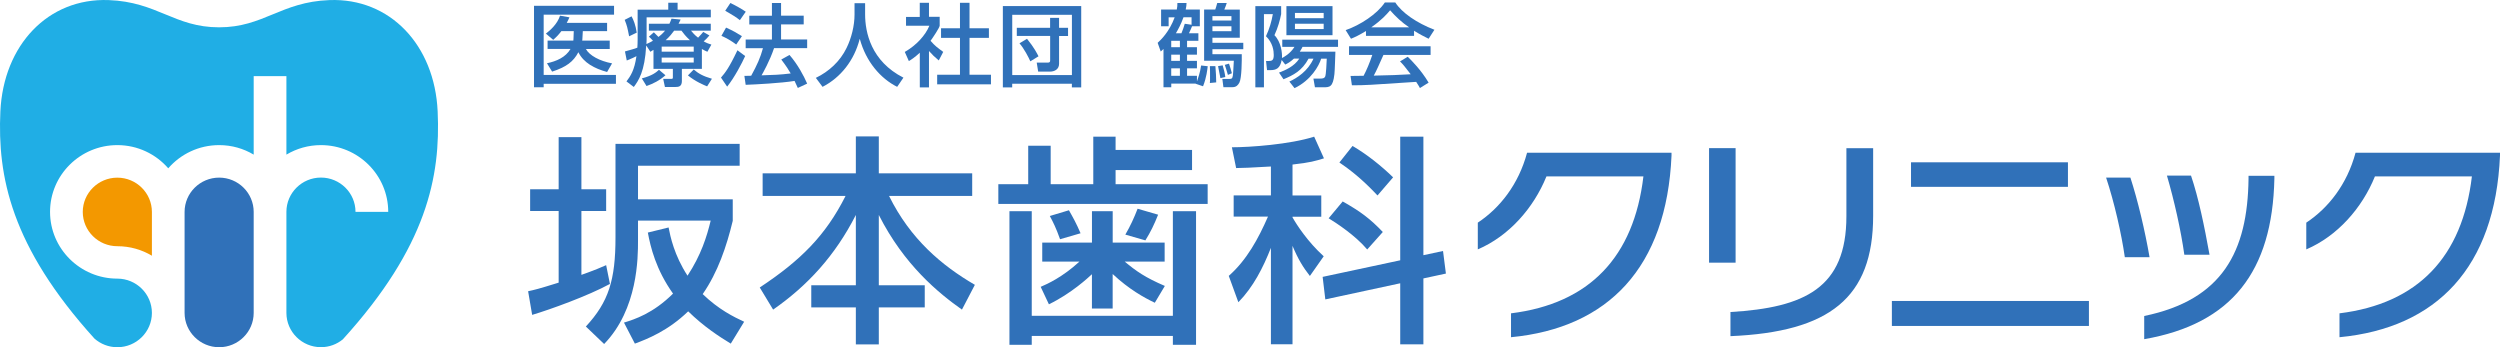 <svg width="324" height="45" viewBox="0 0 324 45" fill="none" xmlns="http://www.w3.org/2000/svg">
<g clip-path="url(#clip0_937_2112)">
<path d="M28.403 23.019C30.872 23.019 32.878 25.014 32.878 27.464V40.555C32.878 43.005 30.867 45 28.403 45C25.939 45 23.922 43.005 23.922 40.555V27.464C23.922 25.014 25.933 23.019 28.403 23.019Z" fill="#3071B9"/>
<path d="M15.207 45C17.676 45 19.687 43.005 19.687 40.555C19.687 38.105 17.676 36.11 15.207 36.11C10.401 36.11 6.486 32.231 6.486 27.458C6.486 22.685 10.396 18.806 15.207 18.806C17.842 18.806 20.205 19.971 21.805 21.812C23.405 19.971 25.768 18.806 28.403 18.806C30.04 18.806 31.571 19.256 32.878 20.04V9.869H37.118V20.04C38.425 19.256 39.961 18.806 41.593 18.806C46.404 18.806 50.314 22.685 50.314 27.458H46.074C46.074 25.008 44.063 23.013 41.593 23.013C39.124 23.013 37.118 25.008 37.118 27.458V40.55C37.118 43 39.129 44.995 41.593 44.995C42.671 44.995 43.657 44.614 44.431 43.979C55.344 31.967 57.109 22.87 56.72 14.436C56.331 5.842 50.549 -0.286 42.692 0.011C36.393 0.244 34.169 3.54 28.392 3.54C22.616 3.54 20.386 0.244 14.087 0.011C6.23 -0.286 0.448 5.842 0.048 14.446C-0.341 22.855 1.419 31.924 12.246 43.884C13.036 44.577 14.071 45 15.207 45Z" fill="#20AEE5"/>
<path d="M10.726 27.463C10.726 29.914 12.737 31.909 15.207 31.909C16.844 31.909 18.375 32.358 19.687 33.142V27.469C19.687 25.019 17.676 23.024 15.207 23.024C12.737 23.024 10.726 25.019 10.726 27.469V27.463Z" fill="#F39800"/>
<path d="M68.444 37.745C69.34 37.544 69.66 37.486 72.402 36.629V27.342H68.705V24.532H72.402V17.769H75.351V24.532H78.557V27.342H75.351V35.623C77.288 34.935 77.896 34.65 78.557 34.364L79.048 36.798C76.216 38.343 71.276 40.121 68.967 40.809L68.444 37.745ZM94.969 28.601C94.159 31.956 93.033 35.279 91.07 38.116C93.15 40.121 95.087 41.068 96.442 41.698L94.708 44.534C93.204 43.619 91.214 42.328 89.188 40.349C86.585 42.873 83.902 43.931 82.28 44.534L80.867 41.809C82.254 41.38 84.622 40.634 87.225 38.052C85 34.93 84.307 32.004 83.96 30.141L86.649 29.48C86.878 30.654 87.369 33.062 89.102 35.729C90.862 33.062 91.614 30.628 92.105 28.591H82.686V31.199C82.686 33.348 82.686 40.058 78.296 44.582L75.927 42.317C78.877 39.137 79.768 36.295 79.768 30.765V18.642H95.86V21.479H82.686V25.834H94.964V28.585L94.969 28.601Z" fill="#3071B9"/>
<path d="M98.842 22.468H110.918V17.679H113.894V22.468H125.997V25.395H115.222C117.996 31.014 122.071 34.422 126.343 36.914L124.668 40.126C121.665 38.005 117.185 34.364 113.894 27.86V36.973H119.847V39.841H113.894V44.63H110.918V39.841H105.141V36.973H110.918V27.86C108.229 33.136 104.677 37.004 100.197 40.126L98.463 37.258C103.749 33.761 106.987 30.549 109.584 25.395H98.837V22.468H98.842Z" fill="#3071B9"/>
<path d="M133.251 18.886H136.168V23.87H141.689V17.711H144.58V19.431H154.49V22.04H144.58V23.876H156.512V26.426H129.384V23.876H133.256V18.891L133.251 18.886ZM130.824 44.682V27.374H133.715V40.931H152.004V27.374H155.007V44.682H152.004V43.534H133.715V44.682H130.824ZM141.513 35.539C141.049 35.967 138.883 38.005 135.939 39.438L134.872 37.174C135.736 36.803 137.672 35.941 139.897 33.904H135.075V31.438H141.518V27.368H144.206V31.438H150.938V33.904H145.764C147.236 35.136 148.42 35.967 150.964 37.057L149.663 39.237C148.276 38.576 146.313 37.491 144.201 35.512V39.983H141.513V35.544V35.539ZM138.536 27.252C139.086 28.226 139.491 28.945 140.041 30.231L137.384 31.004C136.867 29.543 136.488 28.797 136.056 27.993L138.542 27.247L138.536 27.252ZM150.09 27.829C149.572 29.12 149.135 30.035 148.441 31.152L145.844 30.406C146.479 29.316 146.969 28.257 147.433 27.051L150.09 27.823V27.829Z" fill="#3071B9"/>
<path d="M164.71 21.579C161.877 21.754 161.184 21.754 160.203 21.78L159.653 19.087C161.995 19.087 167.195 18.716 170.316 17.711L171.585 20.521C170.46 20.865 169.825 21.066 167.51 21.325V25.336H171.238V28.088H167.51V28.173C168.059 29.146 169.473 31.326 171.553 33.215L169.761 35.766C168.891 34.65 168.257 33.644 167.51 31.866V44.619H164.71V32.12C163.696 34.697 162.427 37.195 160.491 39.169L159.248 35.755C161.589 33.692 163.088 30.914 164.331 28.072H159.883V25.32H164.71V21.569V21.579ZM181.469 33.734V17.711H184.472V33.073L187.016 32.528L187.389 35.454L184.472 36.084V44.624H181.469V36.713L171.761 38.803L171.414 35.883L181.469 33.734ZM174.012 26.109C176.353 27.427 177.596 28.374 179.212 30.067L177.191 32.332C175.633 30.496 173.26 28.951 172.193 28.289L174.012 26.109ZM175.287 18.912C177.138 20.002 178.956 21.436 180.546 22.982L178.524 25.331C177.89 24.67 176.124 22.754 173.585 21.061L175.292 18.912H175.287Z" fill="#3071B9"/>
<path d="M195.827 43.703V40.608C205.999 39.349 211.749 33.3 212.986 22.865H200.42C198.745 26.993 195.539 30.602 191.523 32.321V28.855C194.382 26.961 196.809 23.897 197.908 19.796H216.629V20.172C215.995 34.644 208.426 42.502 195.827 43.703Z" fill="#3071B9"/>
<path d="M221.494 34.046V19.198H224.934V34.046H221.494ZM224.267 43.561V40.439C233.89 39.867 239.293 37.317 239.293 28.03V19.203H242.76V27.971C242.76 38.608 237.095 43.021 224.267 43.566V43.561Z" fill="#3071B9"/>
<path d="M245.187 42.243V39.005H270.725V42.243H245.187ZM247.667 24.215V21.034H268.005V24.215H247.667Z" fill="#3071B9"/>
<path d="M275.377 33.332C274.944 30.295 274.016 26.225 272.95 23.013H276.097C277.051 25.934 278.001 29.951 278.582 33.332H275.377ZM277.889 43.963V40.952C288.028 38.862 291.293 32.612 291.41 23.151V22.78H294.76V23.151C294.498 35.189 289.245 41.984 277.889 43.958V43.963ZM283.089 33.014C282.657 29.892 281.788 26.019 280.833 22.754H283.953C284.935 25.648 285.687 29.316 286.354 33.014H283.089Z" fill="#3071B9"/>
<path d="M303.198 43.703V40.608C313.37 39.349 319.12 33.3 320.357 22.865H307.79C306.116 26.993 302.91 30.602 298.894 32.321V28.855C301.753 26.961 304.179 23.897 305.278 19.796H324V20.172C323.365 34.644 315.797 42.502 303.198 43.703Z" fill="#3071B9"/>
<path d="M69.207 0.751H79.581V1.905H70.46V9.715H79.826V10.858H70.46V11.313H69.207V0.751ZM74.301 5.27C74.311 5.223 74.311 5.154 74.322 5.075L74.359 4.037H72.754C72.343 4.572 72.012 4.889 71.698 5.165L70.748 4.36C71.266 3.953 72.226 3.149 72.578 2.032L73.799 2.244C73.682 2.514 73.586 2.72 73.447 2.963H78.68V4.032H75.533L75.474 5.101L75.453 5.265H79.021V6.35H75.933C76.381 7.186 77.714 7.911 79.325 8.213L78.68 9.329C77.048 8.885 75.639 8.144 74.957 6.768C74.311 8.001 73.383 8.689 71.554 9.282L70.887 8.197C72.119 7.943 73.314 7.419 73.938 6.345H70.967V5.26H74.301V5.27Z" fill="#3071B9"/>
<path d="M81.853 2.122C82.109 2.598 82.36 3.191 82.52 4.228L81.533 4.704C81.32 3.609 81.261 3.318 80.957 2.572L81.848 2.117L81.853 2.122ZM84.696 6.456C84.638 6.493 84.355 6.678 84.286 6.71L83.768 5.916H83.747C83.56 9.292 82.749 10.446 82.141 11.271L81.192 10.552C81.709 9.874 82.227 9.107 82.483 7.281C82.237 7.408 81.8 7.62 81.229 7.842L80.995 6.667C81.955 6.398 82.12 6.355 82.6 6.181C82.621 5.831 82.637 5.561 82.637 5.112V1.249H86.606V0.355H87.817V1.249H92.121V2.249H83.8V5.138C83.8 5.392 83.79 5.556 83.779 5.71C84.19 5.524 84.414 5.408 84.622 5.281C84.307 4.932 84.27 4.895 84.094 4.757L84.739 4.186C84.867 4.302 84.915 4.35 85.336 4.789C85.512 4.662 85.864 4.371 86.195 3.974H84.094V3.08H86.755C86.862 2.857 86.921 2.72 87.027 2.418L88.211 2.535C88.073 2.836 88.014 2.942 87.939 3.08H92.116V3.974H89.555C89.769 4.228 90.014 4.535 90.473 4.884C90.921 4.408 90.964 4.35 91.14 4.138L91.94 4.593C91.716 4.874 91.46 5.128 91.198 5.36C91.609 5.593 91.865 5.673 92.196 5.778L91.678 6.71C91.406 6.593 91.316 6.546 90.964 6.35V8.922H88.371V10.514C88.371 11.223 87.923 11.271 87.571 11.271H86.174L85.95 10.223H86.969C87.155 10.223 87.203 10.186 87.203 10.049V8.922H84.691V6.456H84.696ZM86.243 9.752C85.47 10.44 84.648 10.848 83.79 11.149L83.181 10.16C84.552 9.8 85.059 9.366 85.4 9.043L86.243 9.752ZM85.752 6.038V6.699H89.907V6.038H85.752ZM85.752 7.466V8.107H89.907V7.466H85.752ZM89.411 5.207C88.846 4.683 88.553 4.297 88.318 3.974H87.369C87.134 4.302 86.793 4.741 86.275 5.207H89.411ZM91.641 11.192C91.268 11.038 90.153 10.588 89.155 9.774L89.907 9.006C90.505 9.52 91.102 9.869 92.265 10.207L91.641 11.197V11.192Z" fill="#3071B9"/>
<path d="M96.575 7.26C96.153 8.202 95.188 10.043 94.239 11.229L93.439 10.054C93.966 9.451 94.473 8.832 95.572 6.514L96.57 7.26H96.575ZM94.1 3.577C95.028 3.995 95.556 4.313 96.153 4.683L95.412 5.768C94.767 5.281 94.121 4.916 93.497 4.641L94.094 3.582L94.1 3.577ZM94.655 0.392C95.135 0.603 96.228 1.206 96.65 1.519L95.887 2.614C95.321 2.17 95.183 2.09 93.988 1.392L94.655 0.392ZM100.319 6.234C99.78 7.863 98.852 9.504 98.698 9.763C100.292 9.715 101.007 9.694 102.474 9.52C102.218 9.075 101.946 8.625 101.253 7.715L102.319 7.123C103.386 8.345 104.176 9.837 104.608 10.837L103.397 11.398C103.242 11.049 103.125 10.806 102.975 10.488C101.295 10.768 97.834 10.954 96.639 10.991L96.473 9.837C96.639 9.837 97.257 9.816 97.353 9.816C98.127 8.408 98.548 7.461 98.879 6.244H96.639V5.128H100.042V3.17H97.108V2.043H100.042V0.392H101.226V2.032H104.16V3.159H101.226V5.117H104.608V6.234H100.314H100.319Z" fill="#3071B9"/>
<path d="M110.747 0.413H112.118V1.847C112.118 4.186 112.881 7.927 117.084 10.065L116.273 11.255C114.113 10.171 112.235 7.996 111.435 5.059H111.414C110.699 7.853 108.939 10.054 106.603 11.255L105.733 10.091C107.445 9.266 108.88 7.937 109.712 6.223C110.347 4.942 110.747 3.323 110.747 1.894V0.413Z" fill="#3071B9"/>
<path d="M120.401 11.324H119.206V6.832C118.54 7.451 118.081 7.742 117.788 7.916L117.26 6.731C118.774 5.858 119.921 4.598 120.449 3.334H117.42V2.191H119.201V0.365H120.396V2.18H121.783V3.323C121.783 3.567 120.844 4.964 120.599 5.292C121.196 5.969 121.479 6.165 122.241 6.726L121.665 7.832C121.127 7.387 120.807 7.075 120.396 6.609V11.324H120.401ZM124.418 0.365H125.65V3.662H128.162V4.905H125.65V9.689H128.429V10.932H121.457V9.689H124.412V4.905H121.959V3.662H124.412V0.365H124.418Z" fill="#3071B9"/>
<path d="M129.976 0.783H140.126V11.329H138.915V10.853H131.181V11.329H129.97V0.783H129.976ZM131.186 9.726H138.92V1.916H131.186V9.726ZM131.773 3.604H136.093V2.312H137.256V3.604H138.419V4.662H137.256V8.271C137.256 8.99 136.659 9.282 136.072 9.282H134.547L134.36 8.117H135.768C136.051 8.117 136.099 8.012 136.099 7.837V4.657H131.778V3.598L131.773 3.604ZM133.533 7.948C133.288 7.403 132.76 6.366 132.125 5.609L133.101 5.027C134.061 6.218 134.413 6.948 134.589 7.297L133.533 7.948Z" fill="#3071B9"/>
<path d="M150.783 6.35L150.431 6.678L150.031 5.551C150.431 5.181 151.535 4.154 152.239 2.244H151.455V3.408H150.479V1.238H152.511C152.58 0.889 152.591 0.714 152.591 0.386H153.775C153.764 0.698 153.754 0.804 153.668 1.238H155.498V3.403H154.49C154.41 3.625 154.303 3.847 154.09 4.313H155.311V5.292H153.844V6.117H155.125V7.085H153.844V7.89H155.125V8.858H153.844V9.827H155.125V10.504H155.146C155.263 10.155 155.546 9.377 155.663 8.488L156.522 8.583C156.474 8.98 156.367 10.059 155.914 11.181L154.954 10.853L154.965 10.832H151.796V11.308H150.788V6.361L150.783 6.35ZM151.791 5.292V6.117H152.916V5.292H151.791ZM151.791 7.085V7.89H152.916V7.085H151.791ZM151.791 8.853V9.821H152.916V8.853H151.791ZM153.114 4.313C153.279 3.942 153.428 3.461 153.546 3.08L154.426 3.207V2.238H153.38C153.039 3.191 152.676 3.831 152.394 4.313H153.108H153.114ZM158.986 0.392C158.89 0.683 158.848 0.82 158.672 1.244H160.677V4.889H157.13V5.551H161.131V6.376H157.13V7.027H160.933C160.944 7.763 160.933 10.123 160.629 10.694C160.464 11.007 160.24 11.298 159.728 11.298H158.554L158.416 10.229H159.285C159.568 10.229 159.717 10.229 159.776 9.811C159.824 9.53 159.882 8.181 159.904 7.869H156.053V1.238H157.498C157.568 1.027 157.653 0.794 157.754 0.386H158.986V0.392ZM157.514 8.572C157.573 9.075 157.621 10.213 157.621 10.678L156.799 10.758C156.821 10.573 156.821 10.504 156.821 9.848C156.821 9.498 156.821 8.869 156.799 8.567H157.514V8.572ZM157.13 2.09V2.662H159.594V2.09H157.13ZM157.13 3.403V4.043H159.594V3.403H157.13ZM158.458 8.472C158.586 8.858 158.752 9.541 158.8 9.985L158.165 10.123C158.106 9.784 157.909 8.805 157.861 8.572L158.458 8.467V8.472ZM159.28 8.25C159.456 8.774 159.536 9.054 159.653 9.493L159.136 9.705C159.018 9.25 158.805 8.62 158.736 8.403L159.274 8.25H159.28Z" fill="#3071B9"/>
<path d="M165.755 9.414C166.566 9.102 167.729 8.62 168.385 7.599H167.691C167.184 8.064 166.848 8.228 166.566 8.366L166.107 7.773C165.894 8.89 165.392 9.091 164.582 9.091H164.208L164.08 7.906H164.395C164.827 7.906 165.078 7.847 165.078 7.128C165.078 6.593 164.971 5.567 164.07 4.694C164.518 3.725 164.784 2.831 164.96 1.831H163.808V11.319H162.693V0.799H166.038V1.826C165.883 2.603 165.627 3.572 165.168 4.561C166.038 5.445 166.187 6.869 166.144 7.519C166.32 7.44 167.2 6.985 167.766 6.075H166.182V5.143H173.409V6.075H168.806C168.726 6.249 168.641 6.403 168.454 6.694H173.068C173.046 7.112 172.998 9.128 172.94 9.604C172.753 11.313 172.316 11.313 171.473 11.313H170.417L170.219 10.186H171.052C171.452 10.186 171.628 10.139 171.734 9.943C171.873 9.689 171.921 8.033 171.948 7.604H171.222C170.94 8.535 169.894 10.409 167.771 11.425L167.104 10.573C168.091 10.107 169.489 9.244 170.225 7.604H169.59C168.731 9.186 167.606 9.747 166.342 10.271L165.766 9.419L165.755 9.414ZM172.694 0.799V4.561H166.72V0.799H172.694ZM167.825 1.672V2.36H171.548V1.672H167.825ZM167.825 3.08V3.768H171.548V3.08H167.825Z" fill="#3071B9"/>
<path d="M177.026 4.022C176.135 4.567 175.596 4.815 175.089 5.022L174.396 3.905C176.284 3.254 178.482 1.82 179.479 0.318H180.829C181.698 1.667 183.608 2.974 185.901 3.858L185.149 5.022C184.658 4.778 183.976 4.44 183.261 3.985V4.646H177.031V4.016L177.026 4.022ZM184.018 11.403C183.88 11.134 183.842 11.091 183.538 10.61C177.388 11.017 176.988 11.054 175.207 11.054L175.031 9.842C175.276 9.842 176.156 9.832 176.722 9.821C177.084 9.133 177.506 8.17 177.847 7.123H174.833V5.995H185.405V7.123H179.292C178.716 8.414 178.402 9.139 178.039 9.8C180.455 9.742 181.021 9.731 182.829 9.625C182.055 8.599 181.783 8.297 181.442 7.959L182.439 7.355C182.946 7.842 184.189 9.091 185.149 10.71L184.024 11.409L184.018 11.403ZM182.599 3.545V3.524C181.698 2.921 180.887 2.164 180.157 1.333C179.687 1.894 179.052 2.603 177.74 3.524V3.545H182.599Z" fill="#3071B9"/>
</g>
<defs>
<clipPath id="clip0_937_2112">
<rect width="324" height="45" fill="white"/>
</clipPath>
</defs>
</svg>
